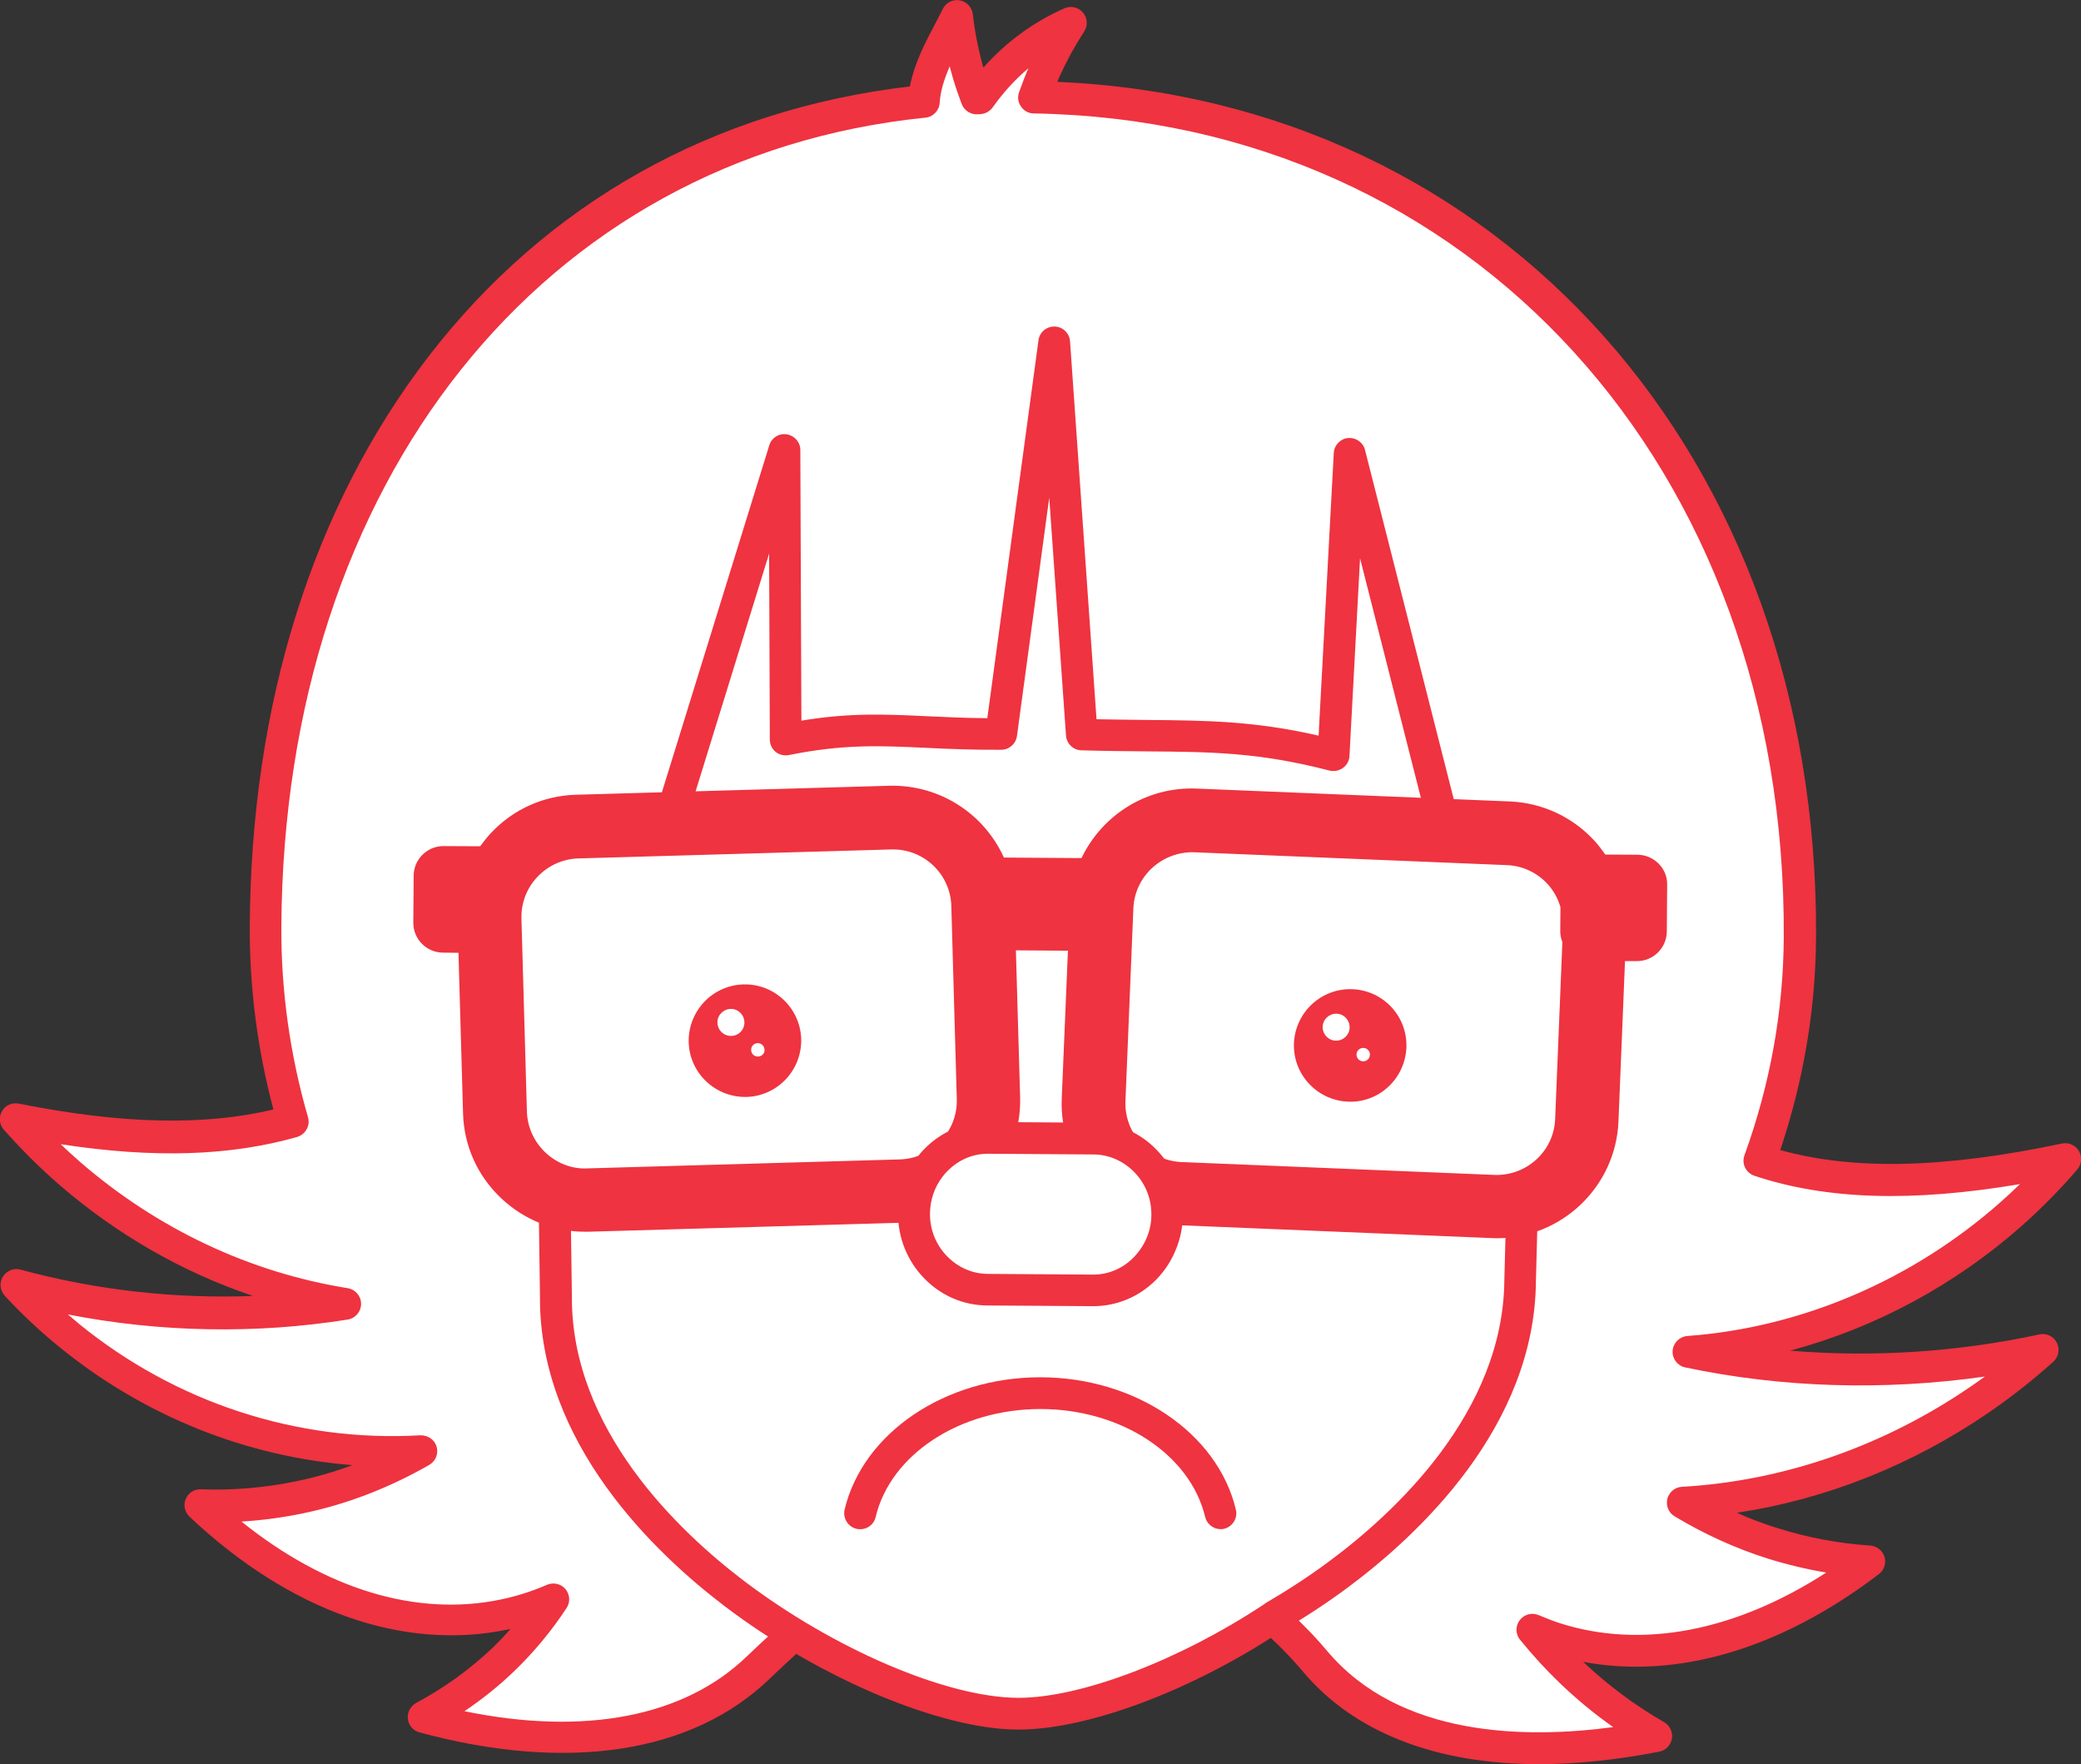 <?xml version="1.0" encoding="utf-8"?>
<!-- Generator: Adobe Illustrator 22.0.0, SVG Export Plug-In . SVG Version: 6.00 Build 0)  -->
<svg version="1.1" id="Capa_1" xmlns="http://www.w3.org/2000/svg" xmlns:xlink="http://www.w3.org/1999/xlink" x="0px" y="0px"
	 viewBox="0 0 117.97 100" style="enable-background:new 0 0 117.97 100;" xml:space="preserve">
<rect x="0" y="0" width="117.97" height="100" fill="#333333" stroke="none"/>
<style type="text/css">
	.st0{fill:white;}
	.st1{fill:#ef3340;}
	.st2{fill:#ef3340;}
</style>
<path class="st0" d="M95.73,76.61c6.45-0.47,12.93-3.07,18.29-7.82c1.1-0.98,2.12-2.02,3.05-3.1c-7.65,1.62-13,1.51-17.31,0.07
	c1.43-3.94,2.26-8.18,2.29-12.68c0.15-26.22-17.29-47.15-43.4-47.6c0.19-0.55,0.4-1.09,0.65-1.63c0.41-0.91,0.89-1.76,1.42-2.57
	c-2.03,0.9-3.82,2.34-5.14,4.24c-0.06,0-0.12,0.01-0.18,0.01c-0.21-0.57-0.41-1.15-0.57-1.75c-0.26-0.96-0.44-1.92-0.55-2.88
	c-0.74,1.49-1.78,3.12-1.87,4.82C29.02,8.1,15.2,27.85,15.07,52.47c-0.02,3.87,0.54,7.57,1.55,11.06c-4.14,1.17-9.1,1.23-15.72-0.09
	c0.95,1.08,1.98,2.11,3.1,3.08c4.64,4.02,10.08,6.45,15.59,7.34c-6.15,0.98-12.53,0.66-18.68-1.01c0.93,1.01,1.95,1.96,3.05,2.86
	c5.88,4.78,13.03,6.89,19.94,6.5c-2.17,1.24-4.5,2.15-6.97,2.66c-1.85,0.38-3.72,0.53-5.59,0.47c5.27,4.97,11.37,7.39,17.24,6.18
	c0.97-0.2,1.91-0.51,2.81-0.89c-0.82,1.24-1.76,2.38-2.83,3.42c-1.36,1.31-2.89,2.41-4.56,3.3c7.8,2.1,14.67,1.34,18.99-2.82
	c1.46-1.4,2.83-2.55,3.94-3.77c5.57-5.31,19.22-6.55,27.61,3.42c4.18,4.96,11.66,5.76,19.36,4.23c-1.75-1.01-3.37-2.22-4.85-3.64
	c-0.79-0.75-1.51-1.56-2.19-2.39c0.43,0.18,0.87,0.35,1.32,0.5c5.72,1.82,12.03,0.03,17.79-4.36c-1.87-0.13-3.71-0.47-5.51-1.04
	c-1.79-0.57-3.48-1.34-5.06-2.31c5.74-0.33,11.61-2.25,16.86-5.86c1.26-0.87,2.44-1.8,3.54-2.79
	C109.02,77.96,102.16,77.97,95.73,76.61z"/>
<path class="st1" d="M87.24,100c-5.83,0-10.47-1.79-13.38-5.25c-3.61-4.29-8.64-6.81-14.18-7.12c-4.75-0.25-9.38,1.17-12.1,3.75
	c-0.73,0.8-1.55,1.55-2.42,2.35c-0.49,0.45-1.01,0.93-1.53,1.43c-4.39,4.23-11.44,5.31-19.85,3.04c-0.36-0.1-0.62-0.4-0.66-0.77
	c-0.04-0.37,0.15-0.72,0.47-0.9c1.61-0.86,3.07-1.92,4.36-3.15c0.34-0.33,0.67-0.68,0.99-1.04c-0.05,0.01-0.11,0.02-0.16,0.03
	c-5.94,1.23-12.35-1.04-18.04-6.4c-0.27-0.26-0.36-0.66-0.21-1c0.14-0.35,0.49-0.57,0.86-0.55c1.81,0.07,3.62-0.09,5.38-0.45
	c1.08-0.22,2.16-0.53,3.21-0.92c-6.01-0.47-11.78-2.77-16.57-6.66c-1.1-0.89-2.16-1.88-3.14-2.94c-0.27-0.3-0.32-0.74-0.11-1.08
	c0.21-0.34,0.62-0.51,1.01-0.4c4.27,1.16,8.75,1.66,13.17,1.49C10.36,72.12,6.66,70,3.41,67.2c-1.12-0.97-2.19-2.03-3.19-3.16
	c-0.26-0.29-0.3-0.71-0.11-1.05c0.19-0.34,0.58-0.51,0.96-0.43c5.85,1.16,10.47,1.27,14.43,0.33c-0.91-3.42-1.36-6.92-1.34-10.42
	c0.07-12.57,3.57-23.73,10.13-32.26C31,11.5,40.42,6.21,51.58,4.9c0.25-1.3,0.88-2.51,1.46-3.6c0.14-0.27,0.28-0.54,0.41-0.8
	c0.18-0.36,0.57-0.55,0.96-0.48c0.39,0.07,0.69,0.39,0.74,0.79c0.1,0.92,0.28,1.85,0.52,2.75c0.02,0.09,0.05,0.18,0.08,0.27
	c1.26-1.43,2.83-2.58,4.59-3.36c0.37-0.16,0.79-0.06,1.05,0.24c0.26,0.3,0.29,0.74,0.07,1.08c-0.51,0.78-0.96,1.6-1.35,2.45
	c-0.06,0.13-0.12,0.26-0.17,0.4c25.15,1.08,43.16,21.26,43.01,48.47c-0.02,4.09-0.71,8.15-2.03,12.08
	c4.17,1.16,9.28,1.04,15.97-0.37c0.38-0.08,0.76,0.09,0.96,0.42s0.16,0.75-0.09,1.05c-0.98,1.14-2.04,2.21-3.14,3.19
	c-3.81,3.37-8.34,5.8-13.14,7.08c4.66,0.39,9.46,0.09,14.13-0.92c0.4-0.09,0.81,0.11,0.99,0.47c0.19,0.36,0.1,0.81-0.2,1.08
	c-1.16,1.04-2.38,2-3.63,2.86c-4.36,2.99-9.25,4.94-14.31,5.7c0.74,0.33,1.5,0.62,2.27,0.86c1.71,0.54,3.49,0.88,5.3,1
	c0.37,0.03,0.69,0.28,0.8,0.64c0.11,0.36-0.02,0.75-0.32,0.98c-5.56,4.24-11.43,5.97-16.76,4.97c1.38,1.31,2.92,2.46,4.59,3.42
	c0.32,0.19,0.5,0.56,0.44,0.93c-0.06,0.37-0.34,0.66-0.71,0.74C91.66,99.76,89.37,100,87.24,100z M58.59,85.8
	c0.4,0,0.79,0.01,1.19,0.03c6.04,0.33,11.53,3.09,15.46,7.76c4.1,4.87,11.21,4.98,16.21,4.31c-1.07-0.75-2.08-1.59-3.02-2.49
	c-0.77-0.74-1.51-1.54-2.26-2.46c-0.26-0.32-0.27-0.78-0.02-1.11c0.25-0.33,0.69-0.45,1.07-0.29c0.46,0.19,0.86,0.35,1.24,0.47
	c4.64,1.47,9.93,0.44,15.07-2.88c-1.14-0.19-2.25-0.46-3.34-0.8c-1.83-0.58-3.6-1.39-5.26-2.39c-0.34-0.2-0.5-0.6-0.41-0.99
	c0.1-0.38,0.43-0.66,0.82-0.68c5.78-0.33,11.46-2.31,16.4-5.7c0.26-0.18,0.52-0.36,0.78-0.55c-5.71,0.81-11.52,0.64-16.99-0.52
	c-0.44-0.09-0.74-0.5-0.71-0.94c0.03-0.45,0.39-0.8,0.83-0.84c6.46-0.47,12.77-3.17,17.76-7.59c0.37-0.33,0.74-0.67,1.1-1.02
	c-6.16,1.04-10.99,0.88-15.05-0.47c-0.23-0.08-0.42-0.24-0.53-0.46c-0.11-0.22-0.12-0.47-0.04-0.7c1.46-4.02,2.21-8.18,2.23-12.37
	c0.15-26.63-17.73-46.27-42.52-46.69c-0.29,0-0.56-0.15-0.72-0.39c-0.17-0.24-0.21-0.54-0.11-0.81c0.18-0.51,0.35-0.95,0.53-1.36
	c-0.76,0.64-1.44,1.39-2.02,2.21c-0.16,0.23-0.42,0.37-0.7,0.39l-0.17,0.01c-0.39,0.02-0.75-0.22-0.89-0.58
	c-0.26-0.69-0.45-1.27-0.6-1.83c-0.03-0.1-0.06-0.21-0.08-0.31c-0.3,0.69-0.53,1.39-0.57,2.07c-0.03,0.44-0.37,0.8-0.81,0.84
	c-21.7,2.21-36.37,20.64-36.51,45.86c-0.02,3.63,0.49,7.27,1.51,10.8c0.07,0.23,0.04,0.48-0.08,0.69c-0.12,0.21-0.31,0.36-0.54,0.43
	c-3.8,1.08-8.11,1.22-13.4,0.41c0.37,0.35,0.75,0.7,1.13,1.03c4.36,3.77,9.59,6.24,15.14,7.13c0.44,0.07,0.76,0.45,0.76,0.89
	c0,0.44-0.32,0.82-0.76,0.89c-5.21,0.83-10.64,0.73-15.86-0.29c0.22,0.19,0.43,0.37,0.65,0.55c5.49,4.46,12.35,6.7,19.33,6.3
	c0.42-0.01,0.8,0.24,0.92,0.64c0.12,0.4-0.05,0.83-0.42,1.04c-2.3,1.32-4.73,2.25-7.23,2.76c-1.12,0.23-2.26,0.38-3.41,0.45
	c4.78,3.84,9.93,5.41,14.69,4.42c0.87-0.18,1.74-0.45,2.64-0.84c0.36-0.15,0.79-0.05,1.04,0.25c0.25,0.31,0.28,0.74,0.06,1.07
	c-0.86,1.31-1.86,2.51-2.96,3.57c-0.87,0.84-1.82,1.6-2.83,2.28c6.82,1.4,12.46,0.32,16.01-3.11c0.54-0.52,1.06-1,1.57-1.46
	c0.85-0.78,1.65-1.52,2.33-2.26c0.01-0.02,0.03-0.03,0.05-0.05C49.15,87.4,53.77,85.8,58.59,85.8z"/>
<path class="st0" d="M81.76,46.39l-5.26-20.69l-0.92,17.11c-5.37-1.39-8.5-1.01-14.27-1.18L59.76,19.4l-3.01,22.2
	c-5.03,0.03-7.47-0.65-12.22,0.32l-0.07-16.42l-6.28,20.3l-2.98,0.21c0,0-0.01,0.01-0.02,0.01c0,0,0.01-0.01,0.01-0.01
	c-2.35,0.93-3.99,2.45-4,4.93l0.31,22.55c-0.08,13.39,18.29,23.6,26.16,23.65c3.56,0.02,9.3-2.01,14.52-5.48
	c0.01-0.01,0.02-0.01,0.03-0.02c0,0,0.01-0.01,0.01-0.01c1.24-0.72,2.46-1.52,3.64-2.39c5.62-4.16,10.27-10,10.31-16.7L86.77,50
	C86.8,46.64,81.76,46.39,81.76,46.39z"/>
<path class="st1" d="M57.73,98.04c-0.02,0-0.04,0-0.07,0c-4.38-0.03-11.21-2.91-16.6-7.01c-3.93-2.99-10.51-9.24-10.45-17.55
	L30.3,50.95c0.02-2.64,1.55-4.58,4.57-5.78c0.11-0.04,0.22-0.06,0.33-0.06l2.31-0.16l6.1-19.71c0.13-0.43,0.55-0.69,0.99-0.62
	c0.44,0.07,0.77,0.44,0.77,0.89l0.06,15.34c2.76-0.46,4.81-0.36,7.15-0.25c1.05,0.05,2.13,0.1,3.39,0.11l2.9-21.42
	c0.06-0.46,0.45-0.79,0.92-0.78c0.46,0.01,0.84,0.38,0.87,0.84l1.5,21.42c1.01,0.02,1.94,0.03,2.83,0.04
	c3.37,0.03,6.09,0.05,9.76,0.89l0.86-16.02c0.02-0.44,0.37-0.81,0.81-0.85c0.44-0.04,0.85,0.24,0.96,0.67l5.1,20.07
	c2.11,0.28,5.21,1.45,5.19,4.45l-0.6,22.57c-0.05,8.3-6.71,14.46-10.67,17.4c-1.16,0.86-2.4,1.68-3.68,2.42
	c-0.01,0.01-0.03,0.02-0.04,0.03c-0.01,0.01-0.04,0.03-0.06,0.03C67.53,95.84,61.67,98.04,57.73,98.04z M35.41,46.9
	c-2.21,0.91-3.29,2.24-3.3,4.05l0.31,22.53c-0.05,7.55,6.08,13.34,9.74,16.12c5.11,3.88,11.49,6.61,15.52,6.64c0.02,0,0.04,0,0.06,0
	c3.55,0,9.15-2.14,13.96-5.33c0,0,0.01-0.01,0.01-0.01c0.02-0.02,0.05-0.03,0.07-0.05c1.23-0.72,2.43-1.5,3.56-2.34
	c3.69-2.73,9.9-8.45,9.94-15.98l0.6-22.56c0.01-2.44-4.11-2.68-4.15-2.68c-0.39-0.02-0.73-0.3-0.83-0.68l-3.8-14.96l-0.6,11.2
	c-0.01,0.27-0.15,0.52-0.37,0.68c-0.22,0.16-0.5,0.21-0.76,0.15c-4.01-1.04-6.69-1.06-10.39-1.09c-1.12-0.01-2.33-0.02-3.68-0.06
	c-0.46-0.01-0.84-0.38-0.87-0.84l-0.95-13.48l-1.83,13.51c-0.06,0.44-0.44,0.78-0.89,0.78c-1.64,0.01-3.04-0.05-4.26-0.11
	c-2.61-0.12-4.67-0.22-7.78,0.41c-0.26,0.05-0.54-0.01-0.75-0.18c-0.21-0.17-0.33-0.43-0.33-0.7l-0.04-10.54l-4.54,14.68
	c-0.11,0.36-0.43,0.61-0.8,0.63L35.41,46.9z M72.21,91.65L72.21,91.65L72.21,91.65z"/>
<path class="st0" d="M48.02,67.61l-10.97,0.31c-4.68,0.13-8.61-3.58-8.74-8.26l-0.12-4.17c-0.13-4.68,3.58-8.61,8.26-8.74
	l10.97-0.31c4.68-0.13,8.61,3.58,8.74,8.26l0.12,4.17C56.41,63.55,52.69,67.48,48.02,67.61z"/>
<path class="st0" d="M81.59,68.26L70.62,67.8c-4.67-0.19-8.34-4.17-8.15-8.85l0.17-4.16c0.19-4.67,4.17-8.34,8.85-8.15l10.97,0.45
	c4.67,0.19,8.34,4.17,8.15,8.85l-0.17,4.16C90.24,64.78,86.26,68.45,81.59,68.26z"/>
<path class="st2" d="M92.83,48.45L91,48.44c-0.19-0.27-0.38-0.53-0.61-0.78c-1.25-1.36-2.96-2.15-4.79-2.23L67.84,44.7
	c-2.85-0.12-5.37,1.51-6.53,3.94l-4.4-0.03c-1.11-2.46-3.61-4.14-6.5-4.07l-17.76,0.51c-1.84,0.05-3.55,0.82-4.82,2.17
	c-0.22,0.24-0.42,0.49-0.61,0.75l-2.06-0.01c-0.94-0.01-1.71,0.75-1.71,1.69l-0.02,2.64c-0.01,0.94,0.75,1.71,1.69,1.71l0.87,0.01
	l0.26,9.1c0.05,1.84,0.82,3.55,2.17,4.82c1.3,1.22,2.97,1.89,4.74,1.89c0.07,0,0.13,0,0.2,0l17.76-0.51h0
	c1.84-0.05,3.55-0.82,4.82-2.17c1.27-1.35,1.94-3.1,1.89-4.94l-0.24-8.33l2.95,0.02l-0.35,8.37c-0.08,1.84,0.57,3.6,1.83,4.96
	c1.25,1.36,2.96,2.15,4.79,2.23l17.75,0.73c0.1,0,0.19,0.01,0.29,0.01c3.68,0,6.75-2.92,6.9-6.63l0.37-9.08l0.66,0
	c0.94,0.01,1.71-0.75,1.71-1.69l0.02-2.64C94.53,49.23,93.77,48.46,92.83,48.45z M53.33,64.68c-0.61,0.64-1.43,1.01-2.3,1.04h0
	l-17.76,0.51c-0.87,0.04-1.72-0.3-2.36-0.91c-0.64-0.61-1.01-1.43-1.04-2.3l-0.31-10.96c-0.02-0.88,0.3-1.72,0.91-2.36
	c0.61-0.64,1.43-1.01,2.3-1.04l17.76-0.51c0.03,0,0.06,0,0.1,0c1.78,0,3.25,1.42,3.3,3.21l0.31,10.96
	C54.26,63.19,53.94,64.03,53.33,64.68z M84.72,66.6l-17.75-0.73c-0.88-0.04-1.69-0.42-2.29-1.07c-0.6-0.65-0.91-1.5-0.88-2.37
	l0.45-10.95c0.08-1.82,1.63-3.22,3.44-3.17l17.75,0.73c0.88,0.04,1.69,0.42,2.29,1.07c0.35,0.38,0.59,0.83,0.73,1.31l-0.01,1.36
	c0,0.22,0.04,0.43,0.12,0.62l-0.41,10.03C88.09,65.25,86.55,66.66,84.72,66.6z"/>
<path class="st0" d="M66.16,68.86c0,0.56-0.11,1.1-0.31,1.58c-0.21,0.54-0.54,1.04-0.94,1.45c-0.76,0.78-1.81,1.25-2.96,1.25
	l-5.98-0.04c-2.3-0.01-4.17-1.97-4.15-4.33c0.01-0.99,0.34-1.9,0.89-2.62c0.11-0.14,0.23-0.28,0.35-0.41
	c0.77-0.78,1.81-1.25,2.96-1.25L62,64.53C64.3,64.55,66.17,66.5,66.16,68.86z"/>
<path class="st1" d="M61.97,74.04c-0.01,0-0.02,0-0.03,0L55.96,74c-1.36-0.01-2.63-0.56-3.59-1.56c-0.95-0.99-1.47-2.3-1.46-3.67
	c0.01-1.16,0.38-2.25,1.08-3.16c0.12-0.16,0.26-0.33,0.42-0.49c0.97-0.99,2.26-1.52,3.61-1.52l5.98,0.04
	c1.36,0.01,2.64,0.56,3.59,1.56c0.95,0.99,1.47,2.3,1.46,3.68c0,0.67-0.13,1.31-0.38,1.92c-0.25,0.64-0.64,1.24-1.13,1.74
	C64.59,73.5,63.32,74.04,61.97,74.04z M56,65.4c-0.86,0-1.67,0.35-2.29,0.98c-0.1,0.1-0.19,0.2-0.27,0.31
	c-0.47,0.61-0.71,1.33-0.72,2.09c-0.01,0.91,0.33,1.77,0.96,2.42c0.62,0.64,1.43,1,2.3,1.01l5.98,0.04c0.01,0,0.01,0,0.02,0
	c0.86,0,1.68-0.35,2.29-0.98c0.32-0.33,0.58-0.72,0.75-1.14c0.16-0.4,0.25-0.82,0.25-1.26l0,0c0.01-0.91-0.33-1.77-0.96-2.42
	c-0.62-0.64-1.44-1-2.3-1.01l-5.98-0.04C56.01,65.4,56,65.4,56,65.4z"/>
<path class="st2" d="M42.25,55.8c-1.76-0.01-3.19,1.41-3.21,3.17c-0.01,1.76,1.41,3.19,3.17,3.21c1.76,0.01,3.19-1.41,3.21-3.17
	C45.43,57.25,44.01,55.81,42.25,55.8z M41.43,58.72c-0.42,0-0.76-0.35-0.76-0.77c0-0.42,0.35-0.76,0.77-0.76
	c0.42,0,0.76,0.35,0.76,0.77C42.2,58.39,41.85,58.73,41.43,58.72z M42.96,59.89c-0.21,0-0.38-0.17-0.38-0.38
	c0-0.21,0.17-0.38,0.38-0.38c0.21,0,0.38,0.17,0.38,0.39C43.35,59.72,43.18,59.89,42.96,59.89z"/>
<path class="st2" d="M76.56,56.07c-1.76-0.01-3.19,1.41-3.21,3.17c-0.01,1.76,1.41,3.19,3.17,3.21s3.19-1.41,3.21-3.17
	C79.74,57.51,78.32,56.08,76.56,56.07z M75.74,58.99c-0.42,0-0.76-0.35-0.76-0.77c0-0.42,0.35-0.76,0.77-0.76
	c0.42,0,0.76,0.35,0.76,0.77C76.51,58.65,76.16,58.99,75.74,58.99z M77.28,60.16c-0.21,0-0.38-0.17-0.38-0.38
	c0-0.21,0.17-0.38,0.38-0.38s0.38,0.17,0.38,0.38C77.66,59.99,77.49,60.16,77.28,60.16z"/>
<path class="st1" d="M69.2,86.68c-0.41,0-0.78-0.28-0.88-0.69c-0.85-3.55-4.77-6.12-9.34-6.12c-4.57,0-8.49,2.57-9.34,6.12
	c-0.11,0.49-0.6,0.78-1.09,0.67c-0.48-0.12-0.78-0.6-0.67-1.09c1.04-4.35,5.7-7.5,11.09-7.5c5.39,0,10.06,3.16,11.09,7.5
	c0.12,0.48-0.18,0.97-0.67,1.09C69.34,86.67,69.27,86.68,69.2,86.68z"/>
</svg>
